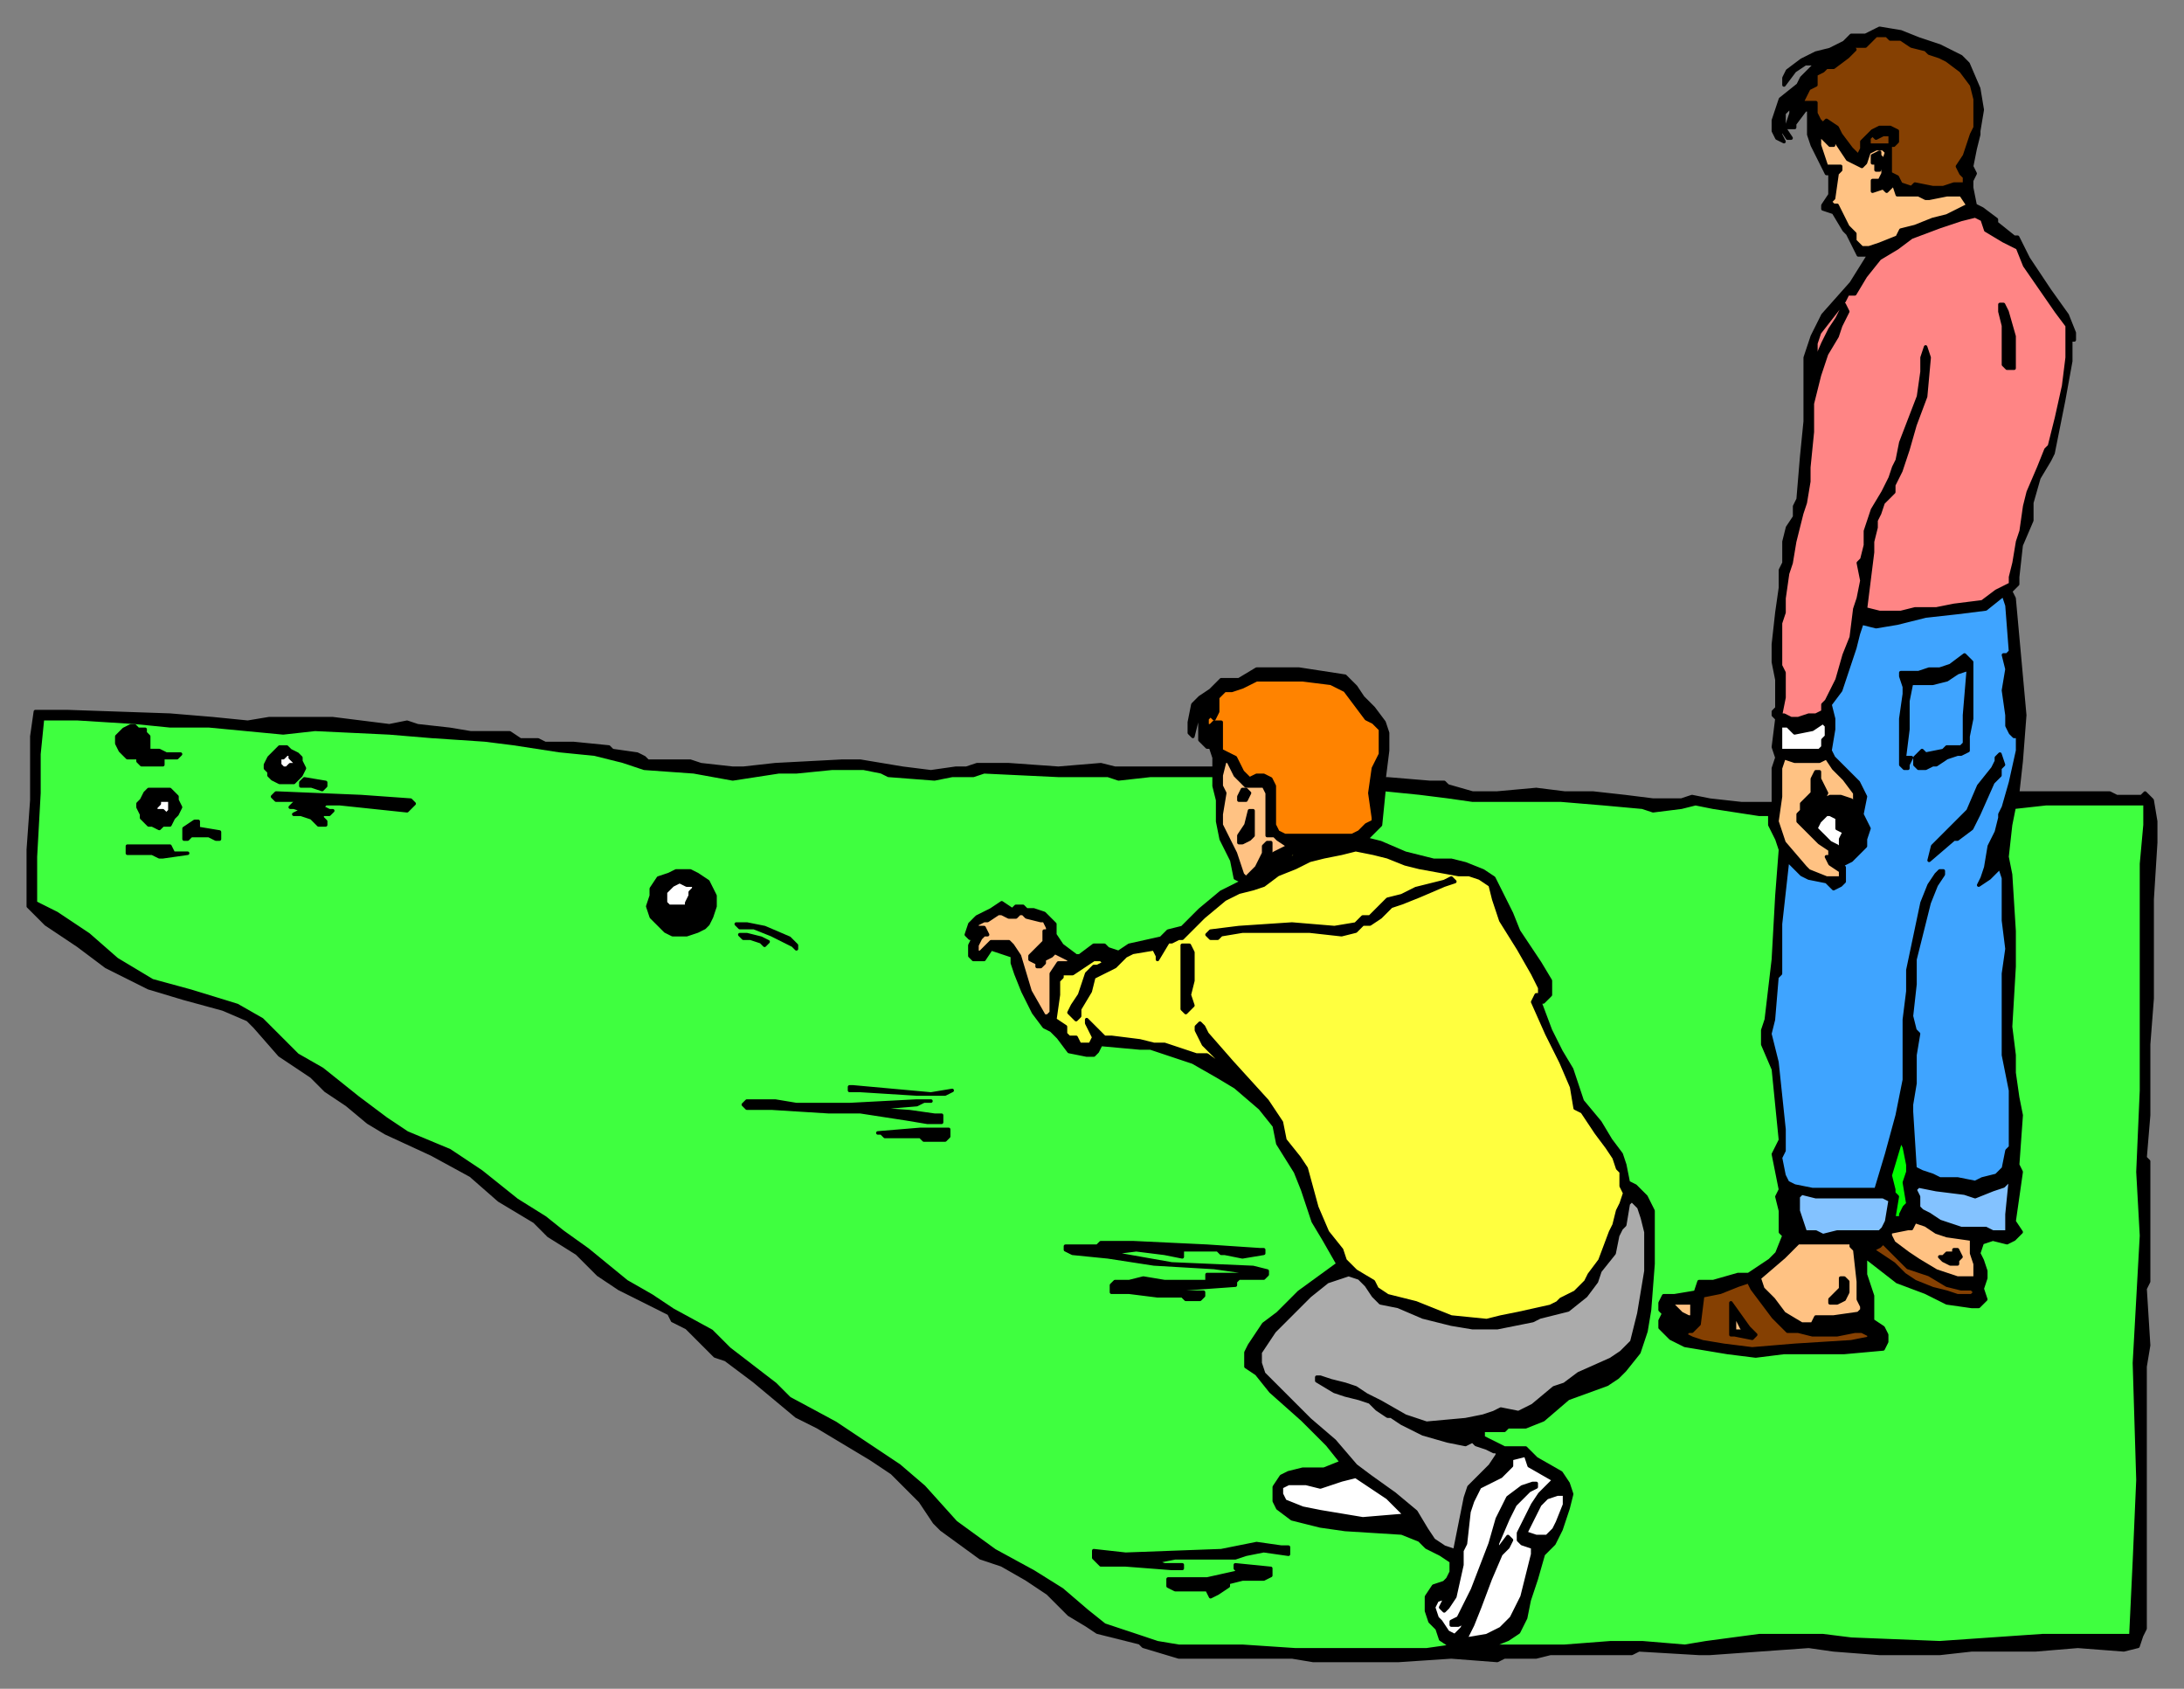 <svg xmlns="http://www.w3.org/2000/svg" fill-rule="evenodd" height="477" preserveAspectRatio="none" stroke-linecap="round" width="617"><rect width="100%" height="100%" fill="#808080" stroke="none"/><style>.brush0{fill:#fff}.pen0{stroke:#000;stroke-width:1;stroke-linejoin:round}.brush1{fill:#000}.brush2{fill:#854002}.brush3{fill:#ffc283}.brush8{fill:#3fff3f}</style><path class="pen0 brush1" d="m333 468-10-3-1-1-12-3-3-2-5-3-6-6-6-4-7-4-6-2-11-8-2-2-4-6-8-8-6-4-15-9-6-3-12-10-8-6-3-1-8-8-4-2-1-2-14-7-6-4-6-6-8-5-4-4-10-6-8-7-11-6-13-6-5-3-6-5-6-4-4-4-9-6-7-8-2-2-7-3-11-3-10-3-12-6-8-6-9-6-5-5v-16l1-14v-18l1-7h9l29 1 12 1 10 1 6-1h18l16 2 5-1 3 1 9 1 6 1h11l3 2h5l2 1h8l10 1 1 1 7 1 2 1 1 1h12l3 1 9 1h3l9-1 19-1h5l12 2 8 1 7-1h3l3-1h9l14 1 12-1 4 1h18v251zm150-1h-3l-17-1-2 1h-23l-4 1h-9l-2 1-13-1-15 1h-24 0l-6-1h-32V217h10v-3l-1-3h-1l-2-2v-6h-1v1l-1 4-1-1v-3l1-5 2-2 3-2 3-3h5l5-3h12l13 2 1 1 2 2 2 3 3 3 3 4 1 3v5l-1 8h1l12 1h4l1 1 7 2h7l11-1 8 1h8l9 1 8 1h8l3-1 5 1v241zm0-241 9 1h9v-10l1-3-1-3 1-8-1-1v-1l1-1v-8l-1-5v-5l1-9 1-7v-5l1-2v-6l1-4 2-3v-3l1-2 1-12 1-10v-18l2-6 3-6 8-9 5-8h-3l-1-2-2-4-1-1-3-5-3-1v-1l2-3v-6h-1l-4-8-1-3v-7h-1l-3 4v1h-2v-1l1-3v-2l-2 2v4l2 3h-1l-2-3v2l1 2-2-1-1-2v-3l1-3 1-3 5-4 1-2 1-1 3-3h-3l-3 2-3 4v-2l1-2 4-3 4-2 4-1 2-1 2-1 2-2h4l2-1 2-1 6 1 5 2 6 2 6 3 2 2 3 7 1 6-1 6v1l-1 4-1 5 1 2-1 2v2l1 5 2 1 4 3v1l5 4h1l3 6 6 9 5 7 2 5v2h-1v6l-2 11-3 15-1 2-3 5-2 7v5l-3 7-1 9v2l-2 2 1 2 3 33-1 13-1 9h26l2 1h7l1-1 1 1 1 1 1 6v6l-1 16v28l-1 13v20l-1 12 1 1v34l-1 2 1 16-1 6v74l-1 2-1 3-4 1-13-1-12 1h-18l-9 1h-17l-13-1-7-1-28 2V226z"/><path class="pen0 brush2" d="M534 11h3l3 2 4 1 1 1 3 1 2 1 4 3 3 4 1 4v8l-1 2-1 3-1 3-2 3 1 2 1 1v2h-3l-3 1h-3l-5-1-1 1-3-1-1-2-2-1v-8h-6v-2l1-1 1 1 2-1h2v3h1l1-1v-3l-2-1h-3l-2 1-3 3v2l-1 2-2-2-3-4-1-2-3-2-1 1-1-1-1-2v-3h-4l2-4 2-1v-3l2-1 1-1h2l4-3 2-2-1-1h4l3-3h3l1 1z"/><path class="pen0 brush3" d="m522 45 4 2h0l1-1 1-3 2-1h2l1 1-1 3v3l-1 2h-2v3l3-1 1 1 2-2 1 3h6l2 1h1l5-1h4l2 3-2 1-2 1-2 1-4 1-5 2-4 1-1 2-5 2-3 1h-2l-2-2v-2l-1-1-1-1-3-6h-1l-1-1 1-1 1-7h0l1-1v-1h-4l-2-6v-3l2 2 1 1h1v-3 1l4 6z"/><path class="pen0 brush1" d="m532 45-1 3h-1 0v-2h0-1v-2l2-1v1l1 1z"/><path class="pen0" style="fill:#ff8585" d="m561 65 5 3 2 1 2 1 2 5 9 13 3 4v9l-1 8-2 9-2 8-1 1-2 5-3 7-1 4-1 7-1 3-1 6-1 4v2l-4 2-4 3-8 1-5 1h-6l-4 1h-6l-4-1 2-16v-3l1-4v-2l1-2 1-3 3-3v-2l2-4 1-3 1-3 2-7 3-8 1-11-1-3-1 3v4l-1 7-5 13-1 5-1 2-1 3-1 2-1 2-3 5-2 6v4l-1 4-1 1 1 5-1 5-1 3-1 8-2 5-2 7-3 6-1 1v2l-2 1h-2l-3 1h-2l-2-1h-1l1-5v-7l-1-2v-12l1-3v-4l1-7 1-3 1-6 2-8 1-3 1-6v-4l1-10v-8l2-8 2-6 3-5 1-3 2-4-1-2-2 4-2 3-2 4-3 7 1-5v-2l1-3 7-9 1-2h2l3-5 4-5 5-3 4-3 8-3 6-2 4-1 2 1 1 3z"/><path class="pen0 brush1" d="m567 88 2 7v9h0-2l-1-1V92l-1-4v-2h1l1 2z"/><path class="pen0" style="fill:#3fa4ff" d="m568 184-1 1h-1l1 4-1 6 1 7v3l1 2 1 1h1v4l-2 9-2 7-1 2v1l-1 4-2 4-1 6-1 3-1 2 3-2 2-2 1-1 1 3v12l1 8-1 7v23l1 5 1 5v16l-1 1-1 5-2 2-4 1-2 1-5-1h-5l-2-1-3-1-2-1-1-16v-2l1-6v-8l1-6-1-1-1-4 1-9v-7l4-16 2-5 2-3v-1h-1l-1 1-2 3-2 5-4 19v6l-1 8v17l-2 10-3 11-3 10h-18l-5-1-2-1-1-2-1-5 1-2v-6l-2-19-1-4-1-4 1-4 1-12 1-1v-14l1-9 1-9 2 2 2 2 2 1 5 1 2 2 2-1 1-1v-4l-1-1h1l2-1 2-2 2-2v-2l1-3-1-2-1-2 1-5-2-4-3-3-2-2-2-2-1-2 1-6v-3l-1-4 3-4 2-6 2-6 1-4 1-3 4 1 6-1 4-1 4-1 9-1 8-1 5-4 1 3 1 13z"/><path class="pen0 brush1" d="M557 187v2h0v14l-1 5v4h0l-2 1h-1l-3 1-3 2h-1l-2 1h-2l-1-1v-2l1-1 1-1 1 1 5-1 1-1h4l1-1v-8l1-12v-1l-3 1-3 2-4 1h-6l-1 5v8l-1 8h2l-1 2v1h-1l-1-1v-13l1-7v-2l-1-3v-1h5l3-1h3l3-1 4-3 1 1 1 1z"/><path class="pen0" style="fill:#00f" d="M570 200v5l-1-1v-6l-1-6 1-1v4l1 5z"/><path class="pen0" style="fill:#ff8300" d="m376 193 4 2 3 4 3 4 2 1 2 2v7l-2 4-1 7 1 7v1l-2 1-2 2-2 1h-19l-2-1-1-2v-11l-1-2-2-1h-2l-2 1-1-1-1-1-2-4-2-1-2-1v-8h-2l-1 1h-1v-2l1-1 1 1 1-2v-4h0l2-2h2l3-1 2-1 2-1h13l8 1z"/><path class="pen0 brush8" d="m38 204 10 1h11l21 2 9-1 21 1 12 1 15 1 8 1 13 2 10 1 8 2 6 2 14 1 11 2 13-2h5l10-1h9l5 1 2 1 13 1 5-1h6l3-1 21 1h14l3 1 9-1h18v3l1 4v6l1 5 3 6 1 5 2 1-6 3-6 5-5 5-4 1-2 2-9 2-3 2-3-1-1-1h-3l-4 3h-1l-4-3-2-3v-3l-2-2-1-1-3-1h-2l-1-1h-2l-1 1-3-2-3 2-2 1-2 1-2 2-1 3 1 1h1l-1 2v3l1 1h3l2-3 3 1 3 1v2l1 3 2 5 3 6 3 4 2 1 2 2 3 4 5 1h2l1-1 1-2 11 1h3l6 2 6 2 7 4 5 3 7 6 4 5 1 5 5 8 2 5 3 9 3 5 4 7-11 8-6 6-4 3-2 3-2 3-1 2v4l3 2 4 5 9 8 7 7 4 5-5 2h-6l-4 1-2 1-2 3v4l1 2 4 3 8 2 7 1 16 1 5 2 2 2 4 2 3 2v3l-1 2-1 1-3 1-2 3v4l1 3 2 2 1 3 3 2-7 1h-37l-15-1h-18l-6-1-15-5-5-4-7-6-8-5-11-6-11-8-9-10-7-6-18-12-13-7-2-2h0l-2-2-13-10-5-5-11-6-6-4-7-4-11-9-7-5-5-4-8-5-10-8-9-6-12-5-6-4-8-6-10-8-7-4-10-10-7-4-13-4-11-3-10-6-8-7-9-6-6-3v-13l1-18v-11l1-10h10l16 1z"/><path class="pen0 brush0" d="m516 208-1 1v2l-1 1h-11v-7h2l2 2 5-1 3-2 1 1v3z"/><path class="pen0 brush1" d="M39 206h2v1l1 1v4h-1 4l2 1h4l-1 1h-3 0-1v2h-6l-1-1v-1h-3l-1-1-1-1-1-2v-2l1-1 1-1 2-1h1l1 1zm526 11v2l-2 2-4 9-2 4-4 3h-1l-7 6 1-4 4-4h0l2-2 4-4 3-7 4-5 1-2v-1l1-1 1 3-1 1z"/><path class="pen0 brush3" d="m516 214 2 3 3 3 3 4v4l-1-2-3-1h-3l-2 1 1-2-2-4v-2h-1l-1 2v4l-1 1-2 2v2l-1 1v2l3 3 3 3 3 2v2h-1l1 2 3 2v2h-4l-5-2-1-1-6-7-2-6 1-7v-8l1-3 3 1h7l2-1zm-168 3 1 2 3 3h5l1 2v12h2l1 1h0l3 2-2 1-2 1-1 1v-4h-1l-1 1v2l-1 2-1 2-1 1-2 2-1-1-1-3-1-3-3-6-1-2v-3l1-6-1-2v-3l1-4h1l1 2z"/><path class="pen0 brush1" d="m92 222-1 1-3-1h-3 0v-1l1-1h0l6 1v1z"/><path class="pen0 brush8" d="m409 225 7 1h25l12 1 11 1 3 1 8-1 4-1 5 1 13 2h3v3l2 4 1 3-1 13-1 18-2 17-1 3v4l3 7 2 20-2 4 2 10-1 2 1 4v6l1 1-2 5-2 2-6 4h-3l-7 2h-4l-1 3-6 1h-3l-1 2v2l1 1-1 2v2l3 3 4 2 12 2 8 1 8-1h17l11-1 1-2v-2l-1-2-3-2v-7l-2-6v-5l9 7 8 3 6 3 7 1h2l2-2-1-3 1-3v-2l-1-3-1-2 1-3 3-1 4 1 2-1 2-2-2-3 1-7 1-7-1-2 1-14-1-5-1-7v-5l-1-8 1-17v-10l-1-16-1-5 1-9 1-5 9-1h28v6l-1 11v64l-1 23 1 18-1 18-1 18 1 33-1 23-1 21h-25l-29 2-25-1-8-1h-18l-15 2-6 1-12-1h-9l-13 1h-21l5-2 3-2 2-4 1-5 2-6 2-7 3-3 2-4 2-6 1-4-1-3-2-3-7-4-3-3h-6l-6-3v-2h6l1-1h5l5-2 7-6 11-4 3-2 2-2 4-5 1-3 1-3 1-6 1-13v-15l-2-4-3-3-2-1-1-5-1-3-3-4-3-5-5-6-1-3-2-6-3-5-3-6-3-8h1l2-2v-4l-3-5-4-6-2-3-2-5-4-8-1-2-3-2-5-2-4-1h-5l-8-2-7-3-4-1 4-4 1-10 10 1 8 1z"/><path class="pen0 brush1" d="m353 224-1 2h-2v-1l1-2h1l1 1zm-237 2 1 1-1 1-1 1-19-2h-4l-1 1 2 1h1l-1 1h-2v1l1 1v1h0-2l-2-2-3-1h-2 0l2-1h3-2l-3-1h-1l1-1 2-1h-7 0l-1-1 1-1 24 1 14 1zm238 8v2l-1 1-2 1h-1 0v-2l2-3 1-4h1v5z"/><path class="pen0 brush0" d="M519 231v3l2 1-1 2h0v3l-1-1-2-1-3-3-1-1 1-2 1-1 1-1h1l2 1z"/><path class="pen0 brush1" d="m56 234 6 1v2h-1l-2-1h-5l-1 1h-1v-3l3-2h1v2zm-9 5h1l1 2h4l-7 1h-1l-2-1h-7v-2h11z"/><path class="pen0" d="m397 244 4 1 11 2h3l3 1 3 2 1 4 2 6 5 8 4 7 2 4v2h-1l-1 2 4 9 4 8 3 7 1 6 2 1 4 6 3 4 2 3 1 3 1 1v4l1 2-1 3-1 2-1 4-1 2-3 8-3 4-1 2-3 3-4 2-1 1-2 1-9 2-5 1-4 1-10-1-5-2-5-2-8-2-3-2-1-2-5-3-1-1-2-2-1-3-4-5-3-7-3-11-2-3-4-5-1-5-4-6-10-11-7-8-1-2-1-1-1 1v1l2 4 8 8-7-5h-3l-9-3h-3l-4-1-8-1h-2l-5-5v1l2 4-1 2h-3l-1-2h-2l-1-1v-2l-3-2 1-7v-4l1-1v-1h3l6-4h2l1 1-2 1h-1l-2 2-2 6-2 3-1 2 1 1 1 1h0l1-1v-2l3-5 1-4 6-3 3-3 2-1 6-1 1 2v1l3-5h1l2-1h1l6-6 6-5 4-2 4-1 3-1 4-3 5-2 4-2 4-1 5-1 4-1 5 1 4 1 5 2zm-34-1-2 2 6-4h-2l-2 2z" style="fill:#ffff3f"/><path class="pen0 brush1" d="m408 250-7 3-5 2-3 1-3 3-3 2h-2l-2 2-4 1-9-1h-19l-6 1-1 1h-2l-1-1 1-1 8-1 15-1 12 1 6-1 2-2h2l5-5 4-1 4-2 4-1 4-1 2-1 1 1-3 1zm-211-3 3 2 1 2 1 2v3l-1 3-1 2-1 1-2 1-3 1h-4l-2-1-2-2-2-2-1-3 1-3v-2l2-3 3-1 2-1h4l2 1z"/><path class="pen0 brush0" d="M196 250v1l-1 1v1l-1 2v1h-5l-1-1v-3l1-1 1-1 2-1 2 1h2z"/><path class="pen0 brush1" d="m85 215 1 2-1 2-1 1-1 1h-4l-2-1-1-1v-1l-1-1v-1l1-2 1-1 1-1 1-1h2l1 1 2 1 1 1v1z"/><path class="pen0 brush0" d="m84 216-1 1v-1h-1l-1 1h-1 0l-1-1v-1h0v-1h1l1-1h1v1l1 1 1 1z"/><path class="pen0 brush1" d="m49 231-1 2h-2l-1 1-2-1h-1l-1-1-1-1v-1l-1-2v-1l1-1 1-2 1-1h6l2 2v1l1 2-1 2-1 1z"/><path class="pen0 brush0" d="M47 230v1-1l-1-1h-2v-1l1-1v-1h3v3l-1 1z"/><path class="pen0 brush3" d="m287 259 1-1h1l1 1 4 1h1l1 2v1h0-1v3l-2 2-2 2h0v1l2 1v1h1l1-1v-1l2-1 1-1 4 2h0v1h-3l-2 3v11l-1 1h-1l-4-7-3-10-2-3-1-1h-4 0-1l-3 3h-1v-2l1-2 1-1h1l-1-2h0-2 0v-1l2-1h1l3-2h1l2 1h2z"/><path class="pen0 brush1" d="m215 265 2 1-1 1h0l-1-1-3-1h-2 0l-1-1h2l4 1zm122 4v8l-1 4 1 3-2 2-1-1h0v-18h2l1 2zm-68 39h0l-2 1h-8l-16-1h-3v-1h1l22 2 6-1zm-8 3-2 1-12 1h-4l14 1 7 1h2v2h-4l-6-1-13-2h-9l-16-1h-7l-1-1h0l1-1h8l6 1h15l19-1h4-2zm7 10h0l-1 1h-6l-1-1h-10l-1-1h-1 0l12-1h8v2z"/><path class="pen0" style="fill:#0f0" d="M539 329v2l-1 3 1 6-1 1-1 2v1h-2l1-6-1-1v-1l-1-4 3-10 1 2 1 5z"/><path class="pen0" d="M567 343v5h0-4l-2-1h-7l-6-2-3-2-2-1-1-1v-3l-1-2h0l1-1 5 1 8 1 3 1 5-2 3-1 2-2-1 10zm-38-5h3l2 1-1 6-1 2-1 1h-12l-4 1-2-1h-3l-1-3-1-3v-4l1-1 4 1h16z" style="fill:#83c2ff"/><path class="pen0" style="fill:#ababab" d="m464 344 1 4v11l-1 6-1 6-1 4-1 4-3 3-3 2-9 4-4 3-3 1-6 5-4 2-5-1-2 1-3 1-5 1-11 1-6-2-7-4-4-2-3-2-3-1-4-1-3-1h-1v1l5 3 3 1 4 1 3 1 2 2 3 2h1l3 2 6 3 7 2 5 1 2-1 1 1 3 1 2 1h1v1l-2 3-4 4-2 2-1 3-1 5-1 5-1 5-3-1-3-2-2-3-3-5-6-5-7-5-4-3-6-7-7-6-10-10-3-3-1-3v-3l4-6 10-10 5-4 6-2 3 1 2 2 2 3 2 2 5 1 7 3 8 2 6 1h7l10-2 2-1 8-2 5-4 3-4 1-3 4-5 1-5 1-2 1-1 1-6 1-1 2 2 1 3z"/><path class="pen0 brush3" d="m547 348 3 1 7 1v4l1 3v4h-5l-6-2-5-3-3-2-4-3-1-2v-1l5-1h1l1-2 3 1 3 2z"/><path class="pen0 brush1" d="m341 352 15 1h1v1l-6 1-5-1h-1l-1-1h-10v2l-5-1-8-1-8 1h1l17 3 23 1 4 1v1h0l-1 1h-7l-1 1v1h0l-14 1h-4l2 1h7v1h0l-1 1h-4l-1-1h-7l-8-1h-5v-2l1-1h4l4-1 6 1h12v-2h10v-1h-1l-7-1-17-1-13-2-10-1-2-1v-1h9l1-1h9l21 1z"/><path class="pen0 brush3" d="M515 351h8v1l1 1 1 9v5l1 2v1l-1 1-7 1h-5l-1 2h-3l-5-3-3-4-3-3-1-3 7-6 4-4h7z"/><path class="pen0 brush2" d="m539 358 6 2 5 3 4 1h3l1 1-1 1h-4l-3-1-4-1-5-2-3-2-3-3-6-4 2-1 1-1 4 4 3 3z"/><path class="pen0 brush1" d="m554 355-1 1v1h-2l-2-1-1-1h1l1-1h2v-1h1l1 2zm-32 7v3l-1 2-2 1h-2v-1l1-1 1-1 1-1v-3h1l1 1z"/><path class="pen0 brush2" d="m495 364 3 4 3 4 2 2 2 2h3l4 1h7l5-1h2l2 1h0v1l-5 1-16 1-12 1-8-1-6-1-3-1-2-1 1-1h1l2-2 1-8 5-1 5-2 3-1 1 2z"/><path class="pen0 brush1" d="m495 376 1 1-1 1-5-1h-1v-9l5 7 1 1z"/><path class="pen0 brush3" d="M493 376h-3v-5l2 4 1 1zm-18-8h3v4h-1l-2-1-2-2-1-1h3z"/><path class="pen0 brush0" d="m439 418-2 2-2 2-2 3-3 6-1 2v2l1 1 3 1v2l-3 12-3 6-3 3-4 2-6 1 2-4 2-5 3-8 3-7 2-2 1-2-1-1-3 4v-2l3-7 2-4 2-2 2-2 2-1v-1h-1l-3 1-4 3-3 6-2 7-5 13-4 8-2 1v1h2l2-1-1 2-2 2-2-1-2-3-1-1-1-3 1-2 3-1-1 1-1 2 1 1 1-1 2-3 2-9v-4l1-2 1-9 1-3 2-4 6-3 3-3v-2l4-1 1 3 7 4zm-50 3 3 2 3 3 2 2-12 1-6-1-6-1-5-1-5-2-1-2v-2l2-1h5l4 1 6-2 4-1 6 4z"/><path class="pen0 brush0" d="m442 425-2 5-1 2-2 2h-3l-3-1 1-2 1-2 2-4 2-2 3-1h2v3z"/><path class="pen0 brush1" d="M364 437h0v2h0l-7-1-5 1-3 1h-17l-5 1h-1l3 1h5v1h0-3l-13-1h-7l-1-1-1-1v-2l9 1 27-1 10-2 7 1h2zm-5 7v1l-2 1h-6l-4 1v1l-3 2-2 1h0l-1-2h-9l-2-1v-2h11l9-2h0l-1-1v-1l10 1v1zM223 265l2 2h0v1l-1-1-6-3-5-2h-4 0l-1-1h3l5 1 7 3z"/></svg>
